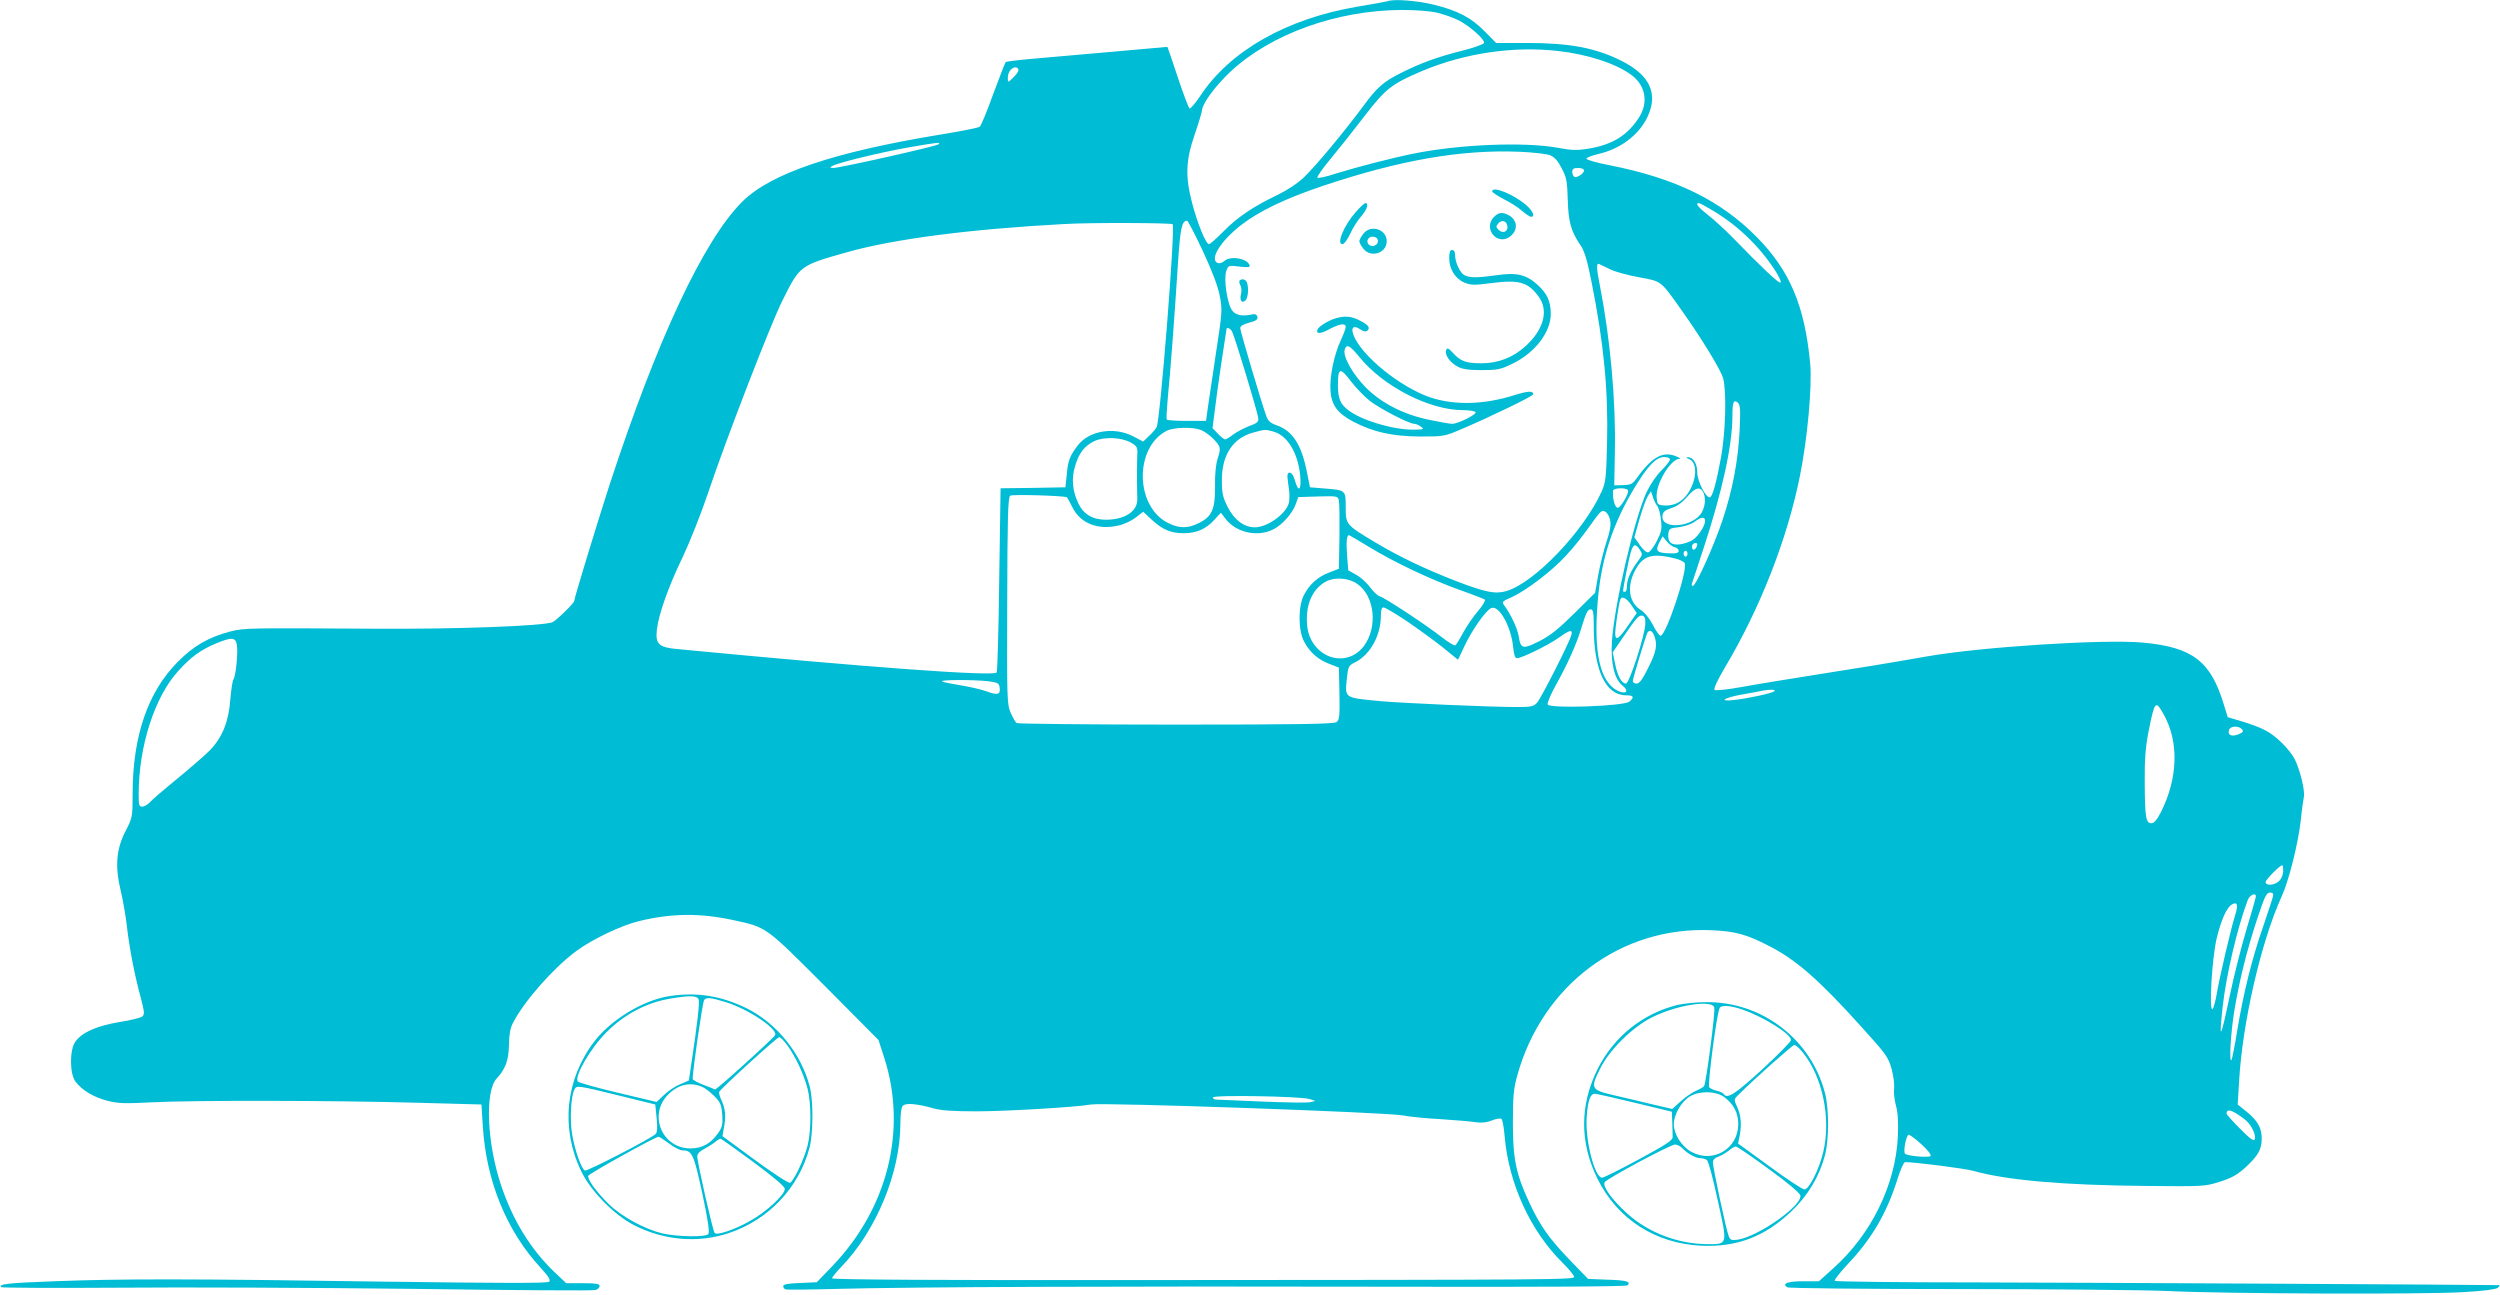 <?xml version="1.0" standalone="no"?>
<!DOCTYPE svg PUBLIC "-//W3C//DTD SVG 20010904//EN"
 "http://www.w3.org/TR/2001/REC-SVG-20010904/DTD/svg10.dtd">
<svg version="1.0" xmlns="http://www.w3.org/2000/svg"
 width="1280pt" height="663pt" viewBox="0 0 1280 663"
 preserveAspectRatio="xMidYMid meet">
<g transform="translate(0,663) scale(0.1,-0.1)"
fill="#00bcd4" stroke="none">
<path d="M7105 6624 c-5 -2 -75 -15 -155 -28 -363 -62 -653 -226 -806 -459
-25 -37 -49 -65 -54 -62 -4 3 -32 75 -60 160 -28 85 -52 155 -53 155 -1 0
-128 -11 -282 -25 -154 -14 -338 -30 -410 -36 -71 -6 -133 -14 -136 -17 -3 -4
-32 -78 -64 -164 -31 -87 -62 -162 -69 -167 -6 -5 -96 -23 -201 -40 -547 -90
-870 -199 -1015 -344 -198 -198 -435 -704 -679 -1449 -59 -182 -181 -581 -181
-595 0 -10 -87 -96 -110 -108 -39 -20 -494 -37 -920 -34 -634 4 -659 4 -730
-14 -113 -30 -188 -73 -270 -156 -153 -154 -230 -379 -231 -671 0 -124 -1
-126 -36 -195 -48 -92 -55 -181 -25 -305 11 -47 26 -130 32 -185 13 -113 40
-252 72 -368 17 -67 19 -81 7 -91 -8 -7 -61 -20 -118 -29 -114 -19 -190 -52
-225 -100 -30 -41 -30 -163 0 -204 33 -45 94 -81 164 -99 55 -14 89 -15 225
-8 203 11 931 10 1360 -2 l330 -9 7 -110 c17 -282 122 -538 296 -726 41 -45
52 -63 44 -71 -9 -9 -227 -8 -844 0 -989 15 -1358 15 -1689 2 -241 -9 -284
-14 -274 -30 3 -4 274 -5 602 -3 329 3 1008 0 1510 -6 501 -7 921 -10 932 -6
12 3 21 13 21 21 0 11 -18 14 -86 14 l-85 0 -60 57 c-122 116 -214 266 -274
446 -72 216 -83 480 -22 545 45 49 61 92 63 172 0 50 7 87 19 110 56 111 207
283 326 371 81 60 230 131 321 153 164 40 309 42 478 6 177 -38 165 -30 472
-337 l276 -278 31 -96 c116 -367 15 -768 -268 -1062 l-79 -82 -86 -4 c-62 -2
-86 -7 -86 -16 0 -7 6 -15 13 -17 6 -2 127 -1 267 3 382 10 1438 14 2809 11
822 -2 1228 1 1234 7 19 19 -4 26 -103 29 l-99 4 -93 96 c-105 109 -153 176
-208 295 -68 145 -85 228 -84 412 0 131 4 174 22 237 128 465 533 768 999 745
116 -5 175 -21 286 -78 142 -72 257 -172 477 -416 129 -142 138 -156 155 -216
10 -36 15 -80 13 -99 -3 -18 1 -58 9 -88 11 -39 13 -85 10 -160 -12 -247 -136
-500 -331 -674 l-73 -66 -81 0 c-79 0 -111 -12 -81 -31 8 -5 403 -9 879 -9
476 0 958 -5 1070 -10 266 -14 1298 -18 1508 -6 106 6 168 14 180 22 9 7 13
14 7 14 -50 2 -2101 13 -2667 14 -399 0 -730 4 -734 8 -4 4 26 42 65 84 124
130 202 264 256 437 15 48 32 87 39 87 49 0 310 -33 350 -45 171 -48 458 -73
876 -77 299 -3 307 -3 384 21 63 20 89 35 133 74 64 59 83 92 83 147 0 55 -20
91 -76 137 l-47 38 7 115 c16 299 112 717 218 950 38 84 84 269 98 390 5 52
13 107 16 121 6 32 -20 138 -47 192 -27 51 -96 120 -151 148 -23 13 -77 33
-118 45 l-74 22 -21 68 c-67 220 -161 291 -415 314 -199 18 -827 -22 -1105
-71 -193 -34 -334 -57 -570 -94 -126 -20 -293 -47 -369 -61 -81 -15 -143 -21
-148 -16 -5 5 16 51 51 110 183 307 321 660 386 982 39 191 64 464 53 580 -28
295 -104 474 -273 646 -187 189 -415 301 -754 368 -63 12 -116 27 -118 33 -2
5 22 15 54 23 119 26 214 98 259 193 55 119 11 213 -135 286 -132 66 -264 91
-484 91 l-157 0 -58 59 c-70 71 -136 106 -261 137 -85 21 -206 30 -236 18z
m253 -59 c34 -8 85 -26 112 -40 56 -29 134 -98 128 -115 -2 -7 -53 -25 -113
-40 -127 -32 -211 -63 -311 -113 -92 -46 -123 -74 -191 -166 -97 -132 -249
-314 -306 -368 -34 -33 -87 -67 -138 -92 -120 -57 -205 -114 -276 -187 -35
-35 -67 -64 -73 -64 -16 0 -59 106 -86 209 -36 138 -33 218 12 350 20 58 38
117 39 130 5 37 72 126 148 197 207 191 541 311 872 313 73 0 144 -5 183 -14z
m619 -196 c151 -17 297 -64 376 -123 72 -53 88 -140 39 -217 -59 -92 -136
-140 -259 -160 -60 -10 -86 -9 -161 5 -168 30 -499 17 -732 -30 -110 -22 -292
-69 -398 -102 -51 -17 -94 -26 -97 -22 -3 5 27 48 67 96 40 48 118 146 173
218 110 143 140 166 295 232 219 92 468 129 697 103z m-2766 -108 c-5 -9 -19
-25 -30 -35 -21 -19 -21 -19 -21 7 0 31 25 58 45 51 10 -4 12 -11 6 -23z
m-406 -370 c-11 -10 -505 -121 -538 -121 -19 1 -20 2 -6 10 29 17 248 70 389
95 156 27 168 28 155 16z m3132 -56 c23 -10 40 -29 59 -67 25 -47 28 -66 31
-161 3 -115 17 -163 68 -237 17 -25 33 -78 54 -185 63 -317 86 -553 79 -830
-4 -168 -7 -196 -27 -240 -90 -202 -342 -467 -487 -511 -58 -17 -108 -7 -259
51 -155 60 -290 124 -412 197 -152 91 -153 92 -153 181 0 88 1 87 -109 96
l-74 6 -17 85 c-28 136 -73 205 -155 233 -31 11 -43 22 -52 48 -27 76 -133
434 -133 449 0 10 15 20 46 28 35 9 45 16 42 30 -3 11 -10 15 -23 13 -53 -12
-88 -6 -106 19 -26 34 -45 165 -30 204 11 28 12 28 67 21 45 -5 55 -4 52 7
-12 35 -98 50 -129 22 -10 -9 -25 -14 -34 -11 -44 18 12 110 116 192 93 73
228 138 424 204 396 132 706 186 1005 174 69 -3 139 -11 157 -18z m173 -78 c0
-16 -38 -40 -50 -32 -6 4 -10 15 -10 26 0 14 7 19 30 19 17 0 30 -5 30 -13z
m656 -203 c89 -53 158 -110 227 -185 65 -70 134 -175 123 -186 -6 -7 -100 81
-238 224 -44 45 -104 100 -134 123 -50 39 -66 60 -46 60 5 0 35 -16 68 -36z
m-2608 -208 c49 -106 77 -179 87 -230 14 -74 13 -83 -20 -299 -18 -122 -37
-249 -42 -282 l-8 -60 -98 0 c-55 0 -101 3 -103 7 -3 4 0 54 5 110 13 124 35
423 52 687 12 185 20 221 47 221 4 0 40 -69 80 -154z m-154 136 c14 -22 -64
-1006 -82 -1039 -6 -10 -23 -31 -40 -46 l-29 -28 -51 27 c-99 51 -227 29 -285
-48 -40 -53 -49 -77 -55 -147 l-7 -66 -166 -3 -166 -2 -7 -467 c-3 -256 -9
-470 -13 -476 -13 -21 -650 25 -1637 120 -92 8 -111 26 -103 98 8 76 59 222
133 374 35 74 94 222 130 329 89 267 321 866 379 981 91 183 89 181 333 250
238 67 625 118 1112 144 132 8 549 6 554 -1z m2240 -231 c26 -13 94 -31 150
-41 115 -21 107 -15 219 -173 100 -141 196 -299 209 -342 19 -67 13 -276 -10
-405 -25 -136 -44 -202 -57 -206 -20 -6 -65 82 -65 127 0 45 -21 79 -49 78
-11 0 -8 -3 6 -9 65 -26 25 -183 -58 -225 -16 -9 -47 -15 -67 -13 -35 3 -37 5
-40 41 -6 67 70 196 117 198 9 0 -2 7 -23 15 -67 24 -121 -9 -201 -121 -17
-23 -28 -28 -65 -29 l-45 -1 3 165 c6 265 -23 585 -77 860 -18 89 -18 116 -3
108 4 -2 29 -14 56 -27z m-1936 -318 c14 -26 131 -413 134 -442 3 -21 -4 -27
-45 -42 -26 -10 -63 -29 -82 -43 -18 -14 -38 -26 -42 -26 -5 0 -22 13 -37 29
l-28 29 12 93 c6 52 22 165 35 252 14 88 25 161 25 163 0 11 20 2 28 -13z
m2599 -503 c-7 -155 -36 -309 -88 -464 -44 -131 -136 -336 -152 -336 -5 0 -7
6 -4 13 2 6 29 89 60 182 96 293 147 526 147 676 0 72 6 85 28 67 12 -11 14
-35 9 -138z m-2760 -1 c30 -11 79 -53 94 -82 7 -12 5 -32 -6 -63 -10 -31 -15
-79 -14 -145 1 -117 -16 -155 -85 -188 -54 -27 -98 -27 -153 0 -172 83 -177
389 -8 474 35 17 131 20 172 4z m374 -9 c71 -20 125 -110 136 -225 7 -75 -9
-90 -27 -25 -7 25 -17 40 -26 40 -13 0 -15 -9 -9 -52 8 -60 8 -55 6 -90 -2
-58 -105 -137 -176 -138 -55 0 -107 39 -139 104 -25 48 -30 71 -30 135 -1 131
56 219 163 247 58 16 59 16 102 4z m-729 -57 c29 -17 33 -24 31 -59 -2 -39 -2
-169 0 -231 1 -61 -65 -104 -160 -104 -68 0 -115 27 -142 84 -30 63 -36 126
-17 189 20 69 48 105 100 130 51 23 140 19 188 -9z m2758 -86 c0 -7 -20 -32
-44 -56 -25 -25 -57 -72 -75 -110 -64 -138 -166 -580 -178 -766 -7 -111 13
-192 54 -225 37 -29 18 -48 -26 -26 -89 46 -122 195 -101 453 17 218 76 399
190 588 66 109 110 155 150 155 18 0 30 -5 30 -13z m-215 -157 c8 -13 -37 -90
-52 -90 -15 0 -28 49 -24 88 1 14 67 17 76 2z m385 -9 c14 -28 12 -67 -5 -101
-41 -80 -214 -96 -203 -19 2 18 13 27 46 38 28 8 55 28 80 57 40 47 65 55 82
25z m-235 -71 c7 -8 16 -40 19 -70 6 -48 3 -62 -21 -110 -15 -30 -35 -56 -44
-58 -9 -2 -27 14 -43 37 l-28 40 26 93 c15 51 34 104 43 118 l16 25 10 -30 c5
-17 15 -37 22 -45z m-3023 44 c3 -2 16 -25 28 -50 41 -84 132 -120 239 -94 28
6 67 25 87 41 l37 29 44 -41 c55 -51 98 -69 163 -69 66 0 114 21 156 67 l35
38 25 -33 c55 -70 164 -93 244 -52 46 23 100 85 115 131 l12 34 101 3 c98 3
102 2 107 -20 3 -13 4 -97 3 -187 l-3 -163 -49 -19 c-58 -22 -100 -59 -129
-114 -31 -57 -31 -183 0 -240 29 -55 71 -92 129 -114 l49 -19 3 -133 c2 -117
0 -135 -15 -146 -13 -10 -190 -13 -822 -13 -443 0 -811 4 -816 8 -6 4 -19 27
-30 52 -19 43 -20 67 -18 574 1 423 4 531 15 538 12 8 274 0 290 -8z m2782
-118 c5 -23 -1 -58 -19 -111 -14 -43 -33 -119 -42 -169 l-16 -91 -106 -105
c-81 -80 -123 -114 -180 -143 -84 -42 -95 -40 -105 24 -6 39 -39 111 -72 156
-16 22 -15 23 37 46 71 32 203 132 273 208 51 55 78 89 163 207 20 26 28 30
42 22 10 -5 22 -25 25 -44z m486 -3 c0 -26 -35 -79 -64 -98 -14 -9 -42 -19
-64 -22 -45 -6 -65 12 -60 54 3 26 7 29 55 34 29 4 65 16 80 28 34 25 53 27
53 4z m-1721 -133 c126 -77 315 -167 466 -221 66 -23 124 -46 128 -49 4 -4
-12 -31 -36 -59 -25 -29 -59 -79 -76 -111 -18 -33 -35 -62 -40 -64 -5 -3 -35
15 -67 40 -81 64 -293 203 -318 210 -12 3 -35 25 -51 47 -17 23 -49 52 -71 64
l-41 23 -6 76 c-5 70 -2 104 10 104 2 0 48 -27 102 -60z m1566 -2 c11 -2 20
-10 20 -18 0 -11 -12 -15 -49 -13 -63 2 -72 12 -51 54 l18 33 21 -26 c11 -14
30 -28 41 -30z m115 15 c-1 -18 -18 -35 -24 -24 -4 6 -4 16 -1 21 7 12 25 13
25 3z m-294 -28 c15 -23 14 -26 -9 -57 -37 -50 -57 -94 -57 -128 0 -16 -4 -30
-10 -30 -5 0 -10 1 -10 3 0 16 32 179 41 204 13 39 23 41 45 8z m244 -20 c0
-8 -4 -15 -10 -15 -5 0 -10 7 -10 15 0 8 5 15 10 15 6 0 10 -7 10 -15z m-57
-26 c21 -6 40 -16 43 -23 15 -39 -96 -371 -124 -371 -6 0 -24 25 -39 55 -18
35 -42 64 -65 79 -65 42 -70 136 -13 223 37 56 87 66 198 37z m-1633 -129 c89
-63 105 -221 33 -318 -62 -83 -177 -84 -246 -3 -36 43 -50 94 -45 167 5 75 42
138 98 167 46 24 116 18 160 -13z m1404 -110 l26 -39 -43 -62 c-49 -72 -67
-83 -67 -42 0 30 18 150 25 171 8 23 32 12 59 -28z m-1153 -79 c57 -39 140
-99 184 -134 l80 -65 36 76 c37 78 108 179 135 189 39 15 100 -93 111 -197 4
-42 10 -60 20 -60 24 0 163 68 214 105 57 41 73 44 64 13 -10 -39 -155 -324
-176 -347 -17 -18 -31 -21 -102 -21 -141 0 -587 20 -697 30 -191 18 -184 14
-174 117 7 62 8 65 44 83 76 39 130 137 130 237 0 30 4 43 14 43 7 0 60 -31
117 -69z m959 -28 c0 -225 61 -353 166 -353 38 0 43 -9 17 -32 -27 -24 -410
-37 -419 -15 -3 8 17 55 44 103 58 104 104 207 127 284 26 84 33 100 50 100
12 0 15 -16 15 -87z m264 12 c-2 -58 -82 -305 -99 -305 -22 0 -44 40 -56 103
l-12 57 53 77 c69 102 81 114 99 111 12 -3 16 -15 15 -43z m46 -61 c17 -45 11
-80 -31 -163 -29 -59 -45 -81 -60 -81 -10 0 -19 6 -19 13 0 14 67 234 75 248
11 16 25 10 35 -17z m-7257 -47 c6 -39 -5 -157 -18 -176 -5 -8 -12 -56 -16
-105 -8 -110 -41 -191 -102 -255 -23 -24 -98 -89 -167 -146 -69 -56 -134 -112
-144 -124 -11 -11 -27 -21 -38 -21 -16 0 -18 8 -18 63 0 245 81 498 203 632
65 72 115 108 194 141 81 33 99 32 106 -9z m3847 -185 c48 -6 55 -10 58 -31 6
-37 -10 -42 -63 -22 -28 10 -86 24 -130 31 -44 7 -89 16 -100 20 -24 10 154
11 235 2z m4025 -51 c-11 -10 -133 -37 -207 -45 -82 -9 -53 11 40 28 48 8 96
17 107 20 39 7 69 6 60 -3z m1992 -117 c80 -140 75 -328 -14 -504 -20 -38 -34
-55 -48 -55 -28 0 -33 30 -34 207 -1 120 4 181 19 260 32 160 36 165 77 92z
m402 -78 c9 -11 5 -16 -19 -26 -35 -14 -57 -3 -47 24 8 20 50 21 66 2z m211
-726 c0 -17 -9 -39 -20 -50 -23 -23 -70 -27 -70 -6 0 12 73 86 85 86 3 0 5
-13 5 -30z m-53 -132 c-3 -13 -26 -81 -50 -153 -57 -163 -100 -337 -132 -529
-13 -81 -27 -151 -30 -154 -13 -13 -3 146 15 255 28 164 62 299 115 463 40
120 49 140 67 140 16 0 19 -5 15 -22z m-87 2 c0 -5 -22 -83 -49 -172 -27 -90
-65 -242 -85 -338 -47 -224 -56 -238 -36 -55 18 163 76 409 129 548 10 25 41
39 41 17z m-106 -95 c-24 -79 -81 -323 -94 -402 -7 -40 -17 -76 -22 -80 -19
-11 -2 270 22 365 22 92 51 156 77 171 28 16 34 -1 17 -54z m-4739 -942 l30
-10 -26 -6 c-15 -4 -125 -2 -245 3 -121 5 -227 10 -236 10 -10 0 -18 5 -18 11
0 14 449 6 495 -8z m-1925 -48 c39 -11 101 -15 220 -15 149 0 508 21 586 35
66 11 1515 -40 1597 -56 28 -6 115 -15 192 -19 77 -5 159 -12 183 -16 28 -4
55 -1 80 9 21 9 43 12 49 9 6 -4 13 -45 17 -92 21 -241 132 -483 296 -645 33
-33 60 -66 60 -72 0 -15 -54 -16 -2242 -17 -996 -1 -1558 2 -1558 9 0 5 20 30
44 55 182 187 306 486 306 739 0 48 5 82 13 90 14 15 74 10 157 -14z m6709
-53 c36 -26 64 -82 55 -106 -4 -10 -25 4 -75 55 -38 38 -69 73 -69 77 0 28 28
20 89 -26z m-1650 -132 c33 -30 51 -54 45 -59 -10 -9 -119 0 -130 12 -11 10 6
97 19 97 7 -1 37 -23 66 -50z"/>
<path d="M7640 5650 c0 -5 27 -23 60 -40 32 -16 75 -43 93 -60 19 -16 40 -30
46 -30 22 0 10 29 -24 59 -64 56 -175 101 -175 71z"/>
<path d="M6942 5545 c-61 -69 -101 -165 -69 -165 9 0 26 23 40 53 13 29 38 69
56 89 30 34 41 68 22 68 -5 0 -27 -20 -49 -45z"/>
<path d="M7650 5520 c-60 -60 17 -152 83 -100 41 33 37 84 -10 109 -31 16 -50
14 -73 -9z m68 -48 c4 -28 -24 -40 -45 -19 -14 13 -14 19 -3 32 18 22 44 15
48 -13z"/>
<path d="M6981 5434 c-12 -15 -21 -32 -21 -39 0 -7 9 -24 21 -39 38 -48 119
-22 119 39 0 61 -81 87 -119 39z m74 -39 c0 -22 -31 -33 -47 -17 -17 17 -1 44
24 40 15 -2 23 -10 23 -23z"/>
<path d="M7420 5308 c0 -56 31 -105 78 -125 32 -13 49 -14 133 -3 145 19 190
7 245 -66 55 -72 29 -171 -66 -257 -64 -58 -140 -87 -225 -87 -78 0 -107 10
-145 52 -25 27 -30 29 -36 15 -8 -23 19 -63 59 -84 24 -13 55 -18 122 -18 80
0 97 3 155 31 117 55 200 162 200 257 0 64 -19 105 -68 149 -57 52 -107 64
-208 49 -100 -14 -140 -14 -166 0 -23 12 -48 66 -48 104 0 16 -6 25 -15 25
-11 0 -15 -11 -15 -42z"/>
<path d="M6347 5194 c-3 -4 -2 -15 4 -25 5 -10 7 -30 3 -43 -8 -33 3 -51 22
-35 14 12 19 65 8 93 -6 16 -25 21 -37 10z"/>
<path d="M6838 5000 c-37 -11 -86 -41 -92 -57 -10 -24 14 -24 61 2 53 28 83
32 83 11 0 -8 -11 -38 -25 -68 -35 -75 -58 -188 -53 -258 5 -74 35 -115 115
-158 103 -54 201 -76 343 -77 123 0 127 1 213 38 146 62 367 169 367 178 0 19
-25 18 -99 -5 -153 -48 -303 -52 -427 -11 -154 52 -353 213 -394 319 -15 40 0
53 34 30 19 -12 30 -14 38 -6 15 15 3 29 -42 52 -41 21 -77 24 -122 10z m123
-199 c122 -150 358 -271 530 -271 32 0 61 -5 64 -10 7 -12 -90 -60 -120 -60
-11 0 -63 9 -115 20 -132 27 -244 84 -325 164 -69 69 -121 162 -110 196 10 31
26 22 76 -39z m-42 -126 c23 -30 65 -74 94 -97 51 -40 201 -118 229 -118 8 0
23 -7 34 -15 17 -13 14 -14 -39 -15 -107 0 -268 48 -335 101 -40 31 -51 58
-52 125 0 93 11 96 69 19z"/>
<path d="M3422 1529 c-132 -22 -293 -120 -378 -230 -149 -194 -175 -445 -68
-666 48 -101 168 -223 269 -275 152 -79 329 -94 485 -42 205 68 361 233 415
439 19 75 20 242 0 315 -45 169 -170 323 -325 399 -132 64 -257 83 -398 60z
m155 -16 c6 -15 -6 -121 -39 -341 l-11 -74 -46 -20 c-25 -10 -62 -35 -82 -55
l-37 -35 -198 47 c-110 26 -202 52 -206 58 -17 28 65 170 148 253 86 87 200
148 314 169 107 19 149 19 157 -2z m139 -14 c112 -34 264 -135 253 -168 -5
-14 -301 -282 -308 -279 -3 2 -30 12 -58 23 -29 11 -54 24 -56 30 -5 13 49
390 58 404 9 16 34 14 111 -10z m315 -221 c42 -57 85 -149 104 -223 19 -76 19
-214 0 -290 -18 -71 -72 -184 -90 -191 -7 -3 -88 49 -180 117 l-166 122 7 41
c12 58 8 99 -11 140 -9 19 -15 40 -13 45 5 15 297 281 308 281 6 0 24 -19 41
-42z m-438 -212 c18 -7 47 -30 66 -50 30 -30 35 -44 39 -93 3 -49 0 -64 -20
-93 -37 -54 -83 -80 -142 -80 -148 0 -219 175 -113 278 51 50 112 63 170 38z
m-408 -49 l170 -42 7 -70 c5 -49 3 -73 -5 -81 -25 -24 -350 -192 -362 -187
-18 6 -52 104 -66 187 -12 73 -6 194 12 227 12 23 7 24 244 -34z m241 -242
c25 -19 56 -35 68 -35 50 0 58 -19 102 -221 28 -131 38 -198 31 -207 -13 -17
-156 -15 -236 3 -91 22 -209 86 -275 151 -63 62 -110 127 -104 144 3 11 344
200 360 200 4 0 28 -16 54 -35z m429 -93 c104 -77 161 -125 163 -138 4 -28
-97 -122 -181 -167 -76 -43 -165 -73 -178 -60 -9 9 -89 361 -89 393 0 12 13
26 33 36 17 9 43 25 56 35 13 11 26 19 30 19 3 0 78 -53 166 -118z"/>
<path d="M8590 1485 c-179 -44 -328 -163 -411 -330 -91 -184 -91 -376 0 -560
102 -207 297 -332 531 -343 184 -8 325 46 462 176 85 81 144 180 172 288 21
80 21 238 0 317 -71 276 -323 469 -609 466 -49 0 -115 -7 -145 -14z m187 -12
c7 -17 -41 -385 -52 -404 -4 -5 -22 -16 -42 -24 -20 -9 -55 -33 -78 -54 l-43
-39 -103 24 c-57 14 -147 35 -199 47 -114 27 -118 34 -68 134 47 97 167 216
270 266 123 61 300 89 315 50z m144 -12 c108 -37 249 -125 249 -156 0 -8 -66
-75 -147 -150 -140 -128 -180 -154 -198 -126 -3 5 -18 12 -34 16 -16 3 -34 12
-40 18 -9 12 39 383 54 407 10 15 56 12 116 -9z m308 -218 c102 -124 147 -338
106 -512 -21 -89 -73 -191 -96 -191 -10 0 -91 53 -179 118 l-161 117 8 40 c11
58 7 104 -13 148 -17 38 -17 38 7 62 79 79 276 254 286 255 6 0 25 -16 42 -37z
m-401 -230 c48 -36 72 -81 72 -138 0 -126 -128 -203 -239 -143 -51 27 -91 91
-91 142 0 51 40 118 85 144 50 28 131 26 173 -5z m-458 -29 l190 -46 2 -54 c1
-30 2 -63 2 -75 1 -17 -31 -38 -173 -115 -96 -52 -181 -94 -188 -94 -39 0 -88
195 -79 313 6 83 18 117 42 117 8 0 100 -21 204 -46z m246 -235 c23 -25 66
-49 91 -49 10 0 24 -4 32 -9 8 -5 31 -92 56 -207 51 -231 52 -224 -54 -224
-150 1 -302 59 -410 157 -76 68 -128 140 -115 160 13 20 335 192 360 193 11 0
29 -9 40 -21z m441 -105 c98 -71 159 -123 161 -135 9 -52 -214 -209 -320 -226
-33 -5 -39 -2 -47 18 -12 28 -81 350 -81 378 0 12 10 23 28 29 15 5 38 19 52
30 14 12 30 21 37 22 7 0 83 -52 170 -116z"/>
</g>
</svg>
